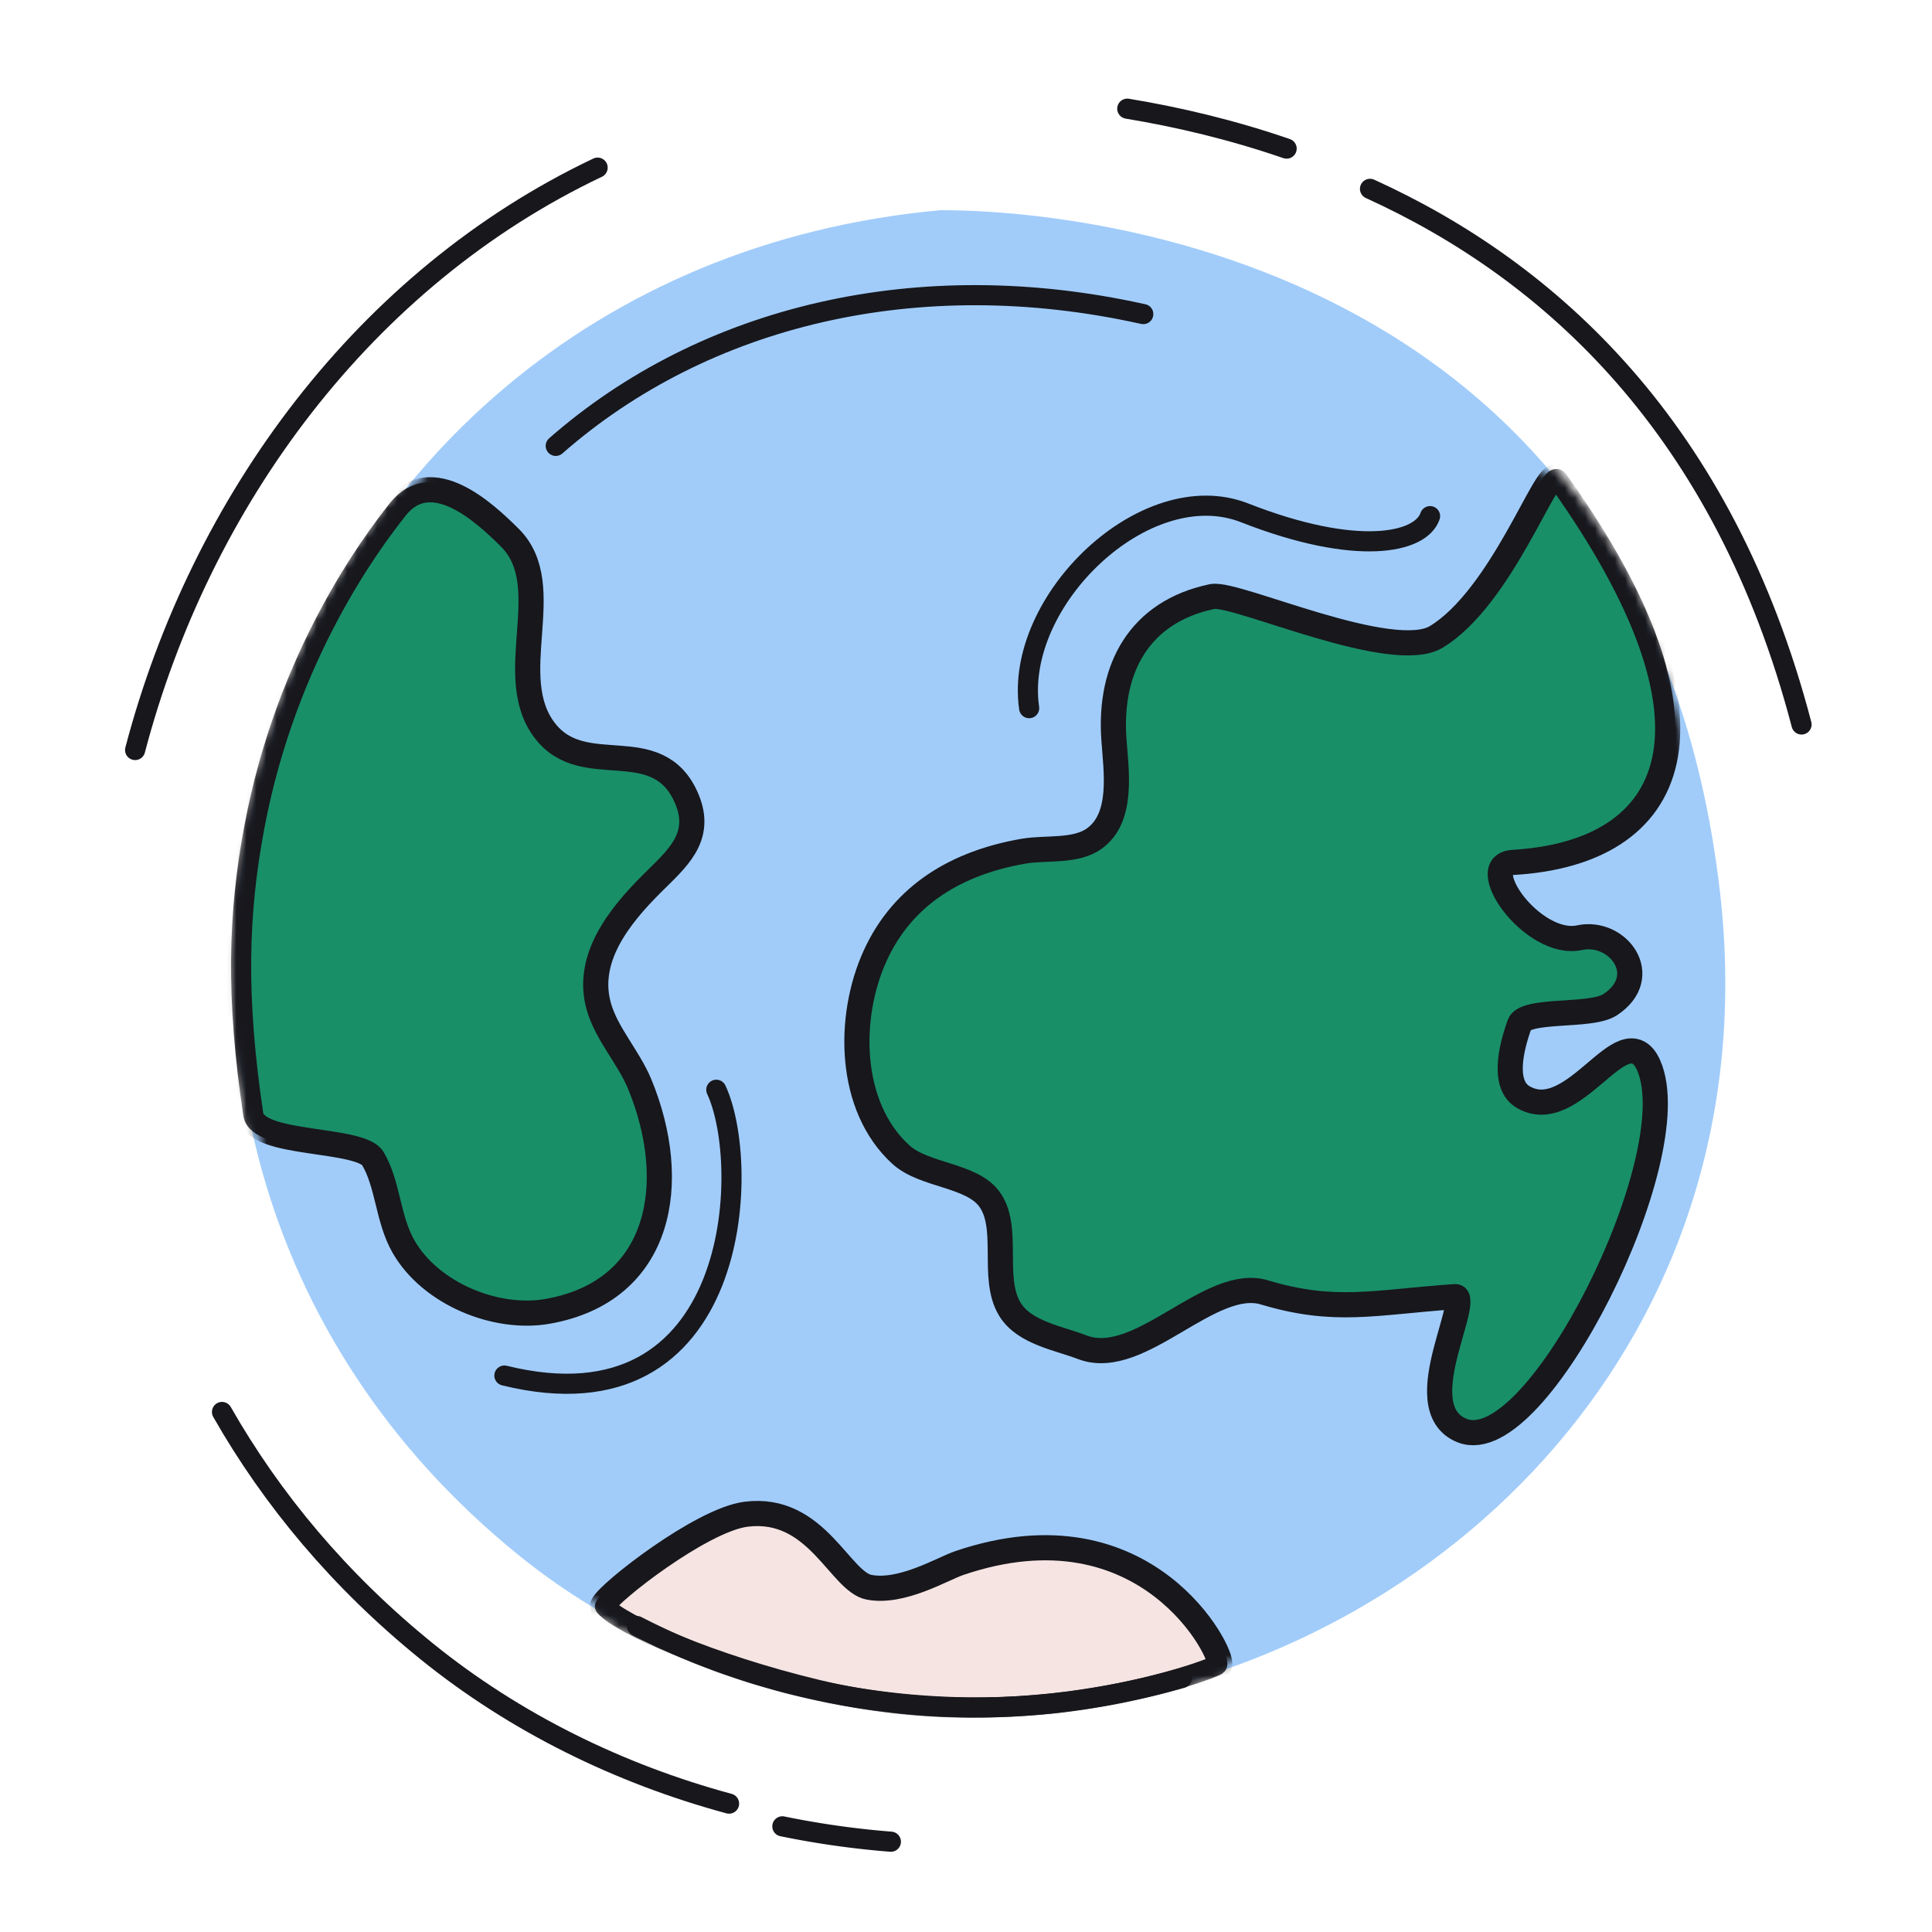 <svg xmlns="http://www.w3.org/2000/svg" width="192" height="192" style="width:100%;height:100%;transform:translate3d(0,0,0);content-visibility:visible" viewBox="0 0 192 192"><defs><mask id="B" mask-type="alpha"><use xmlns:ns1="http://www.w3.org/1999/xlink" ns1:href="#a"/></mask><mask id="A" mask-type="alpha"><use xmlns:ns2="http://www.w3.org/1999/xlink" ns2:href="#b"/></mask><mask id="z" mask-type="alpha"><use xmlns:ns3="http://www.w3.org/1999/xlink" ns3:href="#c"/></mask><mask id="y" mask-type="alpha"><use xmlns:ns4="http://www.w3.org/1999/xlink" ns4:href="#d"/></mask><mask id="w" mask-type="alpha"><use xmlns:ns5="http://www.w3.org/1999/xlink" ns5:href="#e"/></mask><mask id="v" mask-type="alpha"><use xmlns:ns6="http://www.w3.org/1999/xlink" ns6:href="#f"/></mask><mask id="u" mask-type="alpha"><use xmlns:ns7="http://www.w3.org/1999/xlink" ns7:href="#g"/></mask><mask id="t" mask-type="alpha"><use xmlns:ns8="http://www.w3.org/1999/xlink" ns8:href="#h"/></mask><mask id="r" mask-type="alpha"><use xmlns:ns9="http://www.w3.org/1999/xlink" ns9:href="#i"/></mask><mask id="q" mask-type="alpha"><use xmlns:ns10="http://www.w3.org/1999/xlink" ns10:href="#j"/></mask><mask id="p" mask-type="alpha"><use xmlns:ns11="http://www.w3.org/1999/xlink" ns11:href="#k"/></mask><mask id="o" mask-type="alpha"><use xmlns:ns12="http://www.w3.org/1999/xlink" ns12:href="#l"/></mask><path id="b" style="display:none"/><path id="c" style="display:none"/><path id="d" style="display:none"/><path id="f" fill="red" d="M51.875 154.177C-.581 111.727 24.694 27.685 93.503 21.387c14.454-.019 69.851 5.386 76.937 67.38 5.017 43.896-27.127 74.832-62.901 80.147-19.195 2.853-40.27-2.278-55.664-14.737" style="display:block"/><path id="g" fill="red" d="M51.875 154.177C-.581 111.727 24.694 27.685 93.503 21.387c14.454-.019 69.851 5.386 76.937 67.38 5.017 43.896-27.127 74.832-62.901 80.147-19.195 2.853-40.27-2.278-55.664-14.737" style="display:block"/><path id="h" fill="red" d="M51.875 154.177C-.581 111.727 24.694 27.685 93.503 21.387c14.454-.019 69.851 5.386 76.937 67.38 5.017 43.896-27.127 74.832-62.901 80.147-19.195 2.853-40.27-2.278-55.664-14.737" style="display:block"/><path id="j" style="display:none"/><path id="k" style="display:none"/><path id="l" style="display:none"/><clipPath id="m"><path d="M0 0h192v192H0z"/></clipPath><clipPath id="x"><path d="M0 0h192v192H0z"/></clipPath><clipPath id="s"><path d="M0 0h192v192H0z"/></clipPath><clipPath id="n"><path d="M0 0h192v192H0z"/></clipPath><g id="a" style="display:none"><path/><path fill-opacity="0"/></g><g id="e" style="display:block"><path fill="red" d="M51.875 154.177C-.581 111.727 24.694 27.685 93.503 21.387c14.454-.019 69.851 5.386 76.937 67.38 5.017 43.896-27.127 74.832-62.901 80.147-19.195 2.853-40.27-2.278-55.664-14.737"/><path fill-opacity="0" stroke="#FFF" stroke-width="2" d="M51.875 154.177C-.581 111.727 24.694 27.685 93.503 21.387c14.454-.019 69.851 5.386 76.937 67.38 5.017 43.896-27.127 74.832-62.901 80.147-19.195 2.853-40.27-2.278-55.664-14.737z"/><path fill-opacity="0" stroke="#17171C" stroke-linecap="round" stroke-linejoin="round" stroke-width="2" d="M51.875 154.177C-.581 111.727 24.694 27.685 93.503 21.387c14.454-.019 69.851 5.386 76.937 67.38 5.017 43.896-27.127 74.832-62.901 80.147-19.195 2.853-40.27-2.278-55.664-14.737"/></g><g id="i" style="display:none"><path/><path fill-opacity="0"/><path fill-opacity="0" stroke-linecap="round" stroke-linejoin="round"/></g></defs><g clip-path="url(#m)"><g clip-path="url(#n)" style="display:none"><g style="display:none"><path class="quaternary"/><path fill="none" class="quaternary"/></g><g fill="none" mask="url(#o)" style="display:none"><path class="primary"/><path class="primary"/><path class="primary"/></g><g fill="none" mask="url(#p)" style="display:none"><path class="primary"/><path class="primary"/><path class="primary"/></g><g fill="none" mask="url(#q)" style="display:none"><path class="primary"/><path class="primary"/><path class="primary"/></g><path fill="none" class="primary" style="display:none"/><path fill="none" class="primary" style="display:none"/><path fill="none" class="primary" style="display:none"/><path fill="none" class="primary" style="display:none"/><path fill="none" class="primary" style="display:none"/><path fill="none" class="primary" style="display:none"/><path fill="none" class="primary" style="display:none"/><path fill="none" class="primary" style="display:none"/><path fill="none" class="primary" style="display:none"/><path fill="none" class="primary" style="display:none"/><path fill="none" class="primary" style="display:none"/><g mask="url(#r)" style="display:none"><path class="tertiary"/><path fill="none" class="primary"/><path class="secondary"/><path fill="none" class="primary"/><path class="secondary"/><path fill="none" class="primary"/><path class="tertiary"/><path fill="none" class="primary"/><path class="secondary"/><path fill="none" class="primary"/><path class="secondary"/><path fill="none" class="primary"/><path class="tertiary"/><path fill="none" class="primary"/><path class="secondary"/><path fill="none" class="primary"/><path class="secondary"/><path fill="none" class="primary"/></g><path fill="none" class="primary" style="display:none"/></g><g clip-path="url(#s)" style="display:block"><g style="display:block"><path fill="#A1CCFA" d="M51.875 154.177C-.581 111.727 24.694 27.685 93.503 21.387c14.454-.019 69.851 5.386 76.937 67.38 5.017 43.896-27.127 74.832-62.901 80.147-19.195 2.853-40.27-2.278-55.664-14.737" class="quaternary"/><path fill="none" stroke="#A1CCFA" stroke-linecap="round" stroke-linejoin="round" d="M51.875 154.177C-.581 111.727 24.694 27.685 93.503 21.387c14.454-.019 69.851 5.386 76.937 67.38 5.017 43.896-27.127 74.832-62.901 80.147-19.195 2.853-40.27-2.278-55.664-14.737" class="quaternary"/></g><g mask="url(#t)" style="display:block"><path fill="none" stroke="#17171C" stroke-linecap="round" stroke-linejoin="round" stroke-width="3" d="M25.281 82.174c-1.621 8.621-1.856 16.847-.114 28.564.436 2.926 10.756 2.026 12.09 4.25 1.555 2.591 1.502 6.042 3.058 8.765 2.615 4.576 9.004 7.213 14.066 6.32 11.2-1.977 12.918-12.63 8.969-22.22-1.102-2.675-3.282-4.962-4.077-7.746-1.405-4.915 2.087-9.222 5.3-12.435 2.452-2.452 5-4.47 3.465-8.153-2.773-6.657-10.047-1.561-14.065-6.727-4.33-5.568 1.218-14.478-3.466-19.162-2.614-2.614-7.652-7.188-10.947-3.042-2.647 3.33-11.078 14.562-14.279 31.586m95.21-22.64c2.235-.471 17.829 6.708 22.355 3.983 6.612-3.981 11.101-17.056 11.976-15.83 17.698 24.797 11.362 36.828-4.43 37.765-4.494.266 1.762 9.028 6.623 7.98 3.564-.769 6.877 3.547 2.876 6.194-1.894 1.253-8.46.272-9.107 2.065-.922 2.554-1.778 6.282.506 7.575 5.28 2.989 10.138-8.258 12.323-3.292 3.901 8.864-11.083 38.835-18.229 35.96-5.376-2.163 1.746-13.509-.837-13.324-8.087.578-11.881 1.669-18.824-.414-5.564-1.669-12.533 7.59-18.077 5.457-2.361-.908-5.724-1.425-7.088-3.697-1.844-3.074.144-8.138-2.106-11.032-1.887-2.426-6.511-2.325-8.755-4.366-5.132-4.665-5.248-13.424-2.507-19.455 2.769-6.091 8.14-9.148 14.562-10.265 2.23-.388 5.206.109 7.162-1.313 3.043-2.213 2.24-6.97 2.029-10.145-.462-6.917 2.499-12.362 9.548-13.846M74.17 150.731c-4.341.554-13.461 7.672-14.044 8.91 1.558 1.797 10.486 5.735 21.076 8.281 20.906 5.027 39.491-2.139 39.743-2.454.558-.695-6.948-16.21-25.524-9.899-1.672.568-5.769 3.064-9.109 2.414-3.065-.596-5.265-8.129-12.142-7.252" class="primary"/></g><g mask="url(#u)" style="display:block"><path fill="none" stroke="#17171C" stroke-linecap="round" stroke-linejoin="round" stroke-width="3" d="M-130.219 82.174c-1.621 8.621-1.856 16.847-.114 28.564.436 2.926 10.756 2.026 12.09 4.25 1.555 2.591 1.502 6.042 3.058 8.765 2.615 4.576 9.004 7.213 14.066 6.32 11.2-1.977 12.918-12.63 8.969-22.22-1.102-2.675-3.282-4.962-4.077-7.746-1.405-4.915 2.087-9.222 5.3-12.435 2.452-2.452 5-4.47 3.465-8.153-2.773-6.657-10.047-1.561-14.065-6.727-4.33-5.568 1.218-14.478-3.466-19.162-2.614-2.614-7.652-7.188-10.947-3.042-2.647 3.33-11.078 14.562-14.279 31.586m95.21-22.64c2.235-.471 17.829 6.708 22.355 3.983 6.612-3.981 11.101-17.056 11.976-15.83 17.698 24.797 11.362 36.828-4.43 37.765-4.494.266 1.762 9.028 6.623 7.98 3.564-.769 6.877 3.547 2.876 6.194-1.894 1.253-8.46.272-9.107 2.065-.922 2.554-1.778 6.282.506 7.575 5.28 2.989 10.138-8.258 12.323-3.292 3.901 8.864-11.083 38.835-18.229 35.96-5.376-2.163 1.746-13.509-.837-13.324-8.087.578-11.881 1.669-18.824-.414-5.564-1.669-12.533 7.59-18.077 5.457-2.361-.908-5.724-1.425-7.088-3.697-1.844-3.074.144-8.138-2.106-11.032-1.887-2.426-6.511-2.325-8.755-4.366-5.132-4.665-5.248-13.424-2.507-19.455 2.769-6.091 8.14-9.148 14.562-10.265 2.23-.388 5.206.109 7.162-1.313 3.043-2.213 2.24-6.97 2.029-10.145-.462-6.917 2.499-12.362 9.548-13.846m-46.321 91.197c-4.341.554-13.461 7.672-14.044 8.91 1.558 1.797 10.486 5.735 21.076 8.281 20.906 5.027 39.491-2.139 39.743-2.454.558-.695-6.948-16.21-25.524-9.899-1.672.568-5.769 3.064-9.109 2.414-3.065-.596-5.265-8.129-12.142-7.252" class="primary"/></g><g mask="url(#v)" style="display:block"><path fill="none" stroke="#17171C" stroke-linecap="round" stroke-linejoin="round" stroke-width="3" d="M-287.219 82.174c-1.621 8.621-1.856 16.847-.114 28.564.436 2.926 10.756 2.026 12.09 4.25 1.555 2.591 1.502 6.042 3.058 8.765 2.615 4.576 9.004 7.213 14.066 6.32 11.2-1.977 12.918-12.63 8.969-22.22-1.102-2.675-3.282-4.962-4.077-7.746-1.405-4.915 2.087-9.222 5.3-12.435 2.452-2.452 5-4.47 3.465-8.153-2.773-6.657-10.047-1.561-14.065-6.727-4.33-5.568 1.218-14.478-3.466-19.162-2.614-2.614-7.652-7.188-10.947-3.042-2.647 3.33-11.078 14.562-14.279 31.586m95.21-22.64c2.235-.471 17.829 6.708 22.355 3.983 6.612-3.981 11.101-17.056 11.976-15.83 17.698 24.797 11.362 36.828-4.43 37.765-4.494.266 1.762 9.028 6.623 7.98 3.564-.769 6.877 3.547 2.876 6.194-1.894 1.253-8.46.272-9.107 2.065-.922 2.554-1.778 6.282.506 7.575 5.28 2.989 10.138-8.258 12.323-3.292 3.901 8.864-11.083 38.835-18.229 35.96-5.376-2.163 1.746-13.509-.837-13.324-8.087.578-11.881 1.669-18.824-.414-5.564-1.669-12.533 7.59-18.077 5.457-2.361-.908-5.724-1.425-7.088-3.697-1.844-3.074.144-8.138-2.106-11.032-1.887-2.426-6.511-2.325-8.755-4.366-5.132-4.665-5.248-13.424-2.507-19.455 2.769-6.091 8.14-9.148 14.562-10.265 2.23-.388 5.206.109 7.162-1.313 3.043-2.213 2.24-6.97 2.029-10.145-.462-6.917 2.499-12.362 9.548-13.846m-46.321 91.197c-4.341.554-13.461 7.672-14.044 8.91 1.558 1.797 10.486 5.735 21.076 8.281 20.906 5.027 39.491-2.139 39.743-2.454.558-.695-6.948-16.21-25.524-9.899-1.672.568-5.769 3.064-9.109 2.414-3.065-.596-5.265-8.129-12.142-7.252" class="primary"/></g><path fill="none" stroke="#17171C" stroke-linecap="round" stroke-linejoin="round" stroke-width="2" d="M9.97-14.61c3.54 7.585 2.447 34.192-21.059 28.402" class="primary" style="display:block" transform="translate(61.216 122.909)"/><path fill="none" stroke="#17171C" stroke-linecap="round" stroke-linejoin="round" stroke-width="2" d="M19.984-9.09c-.926 2.721-7.328 4.029-18.429-.327-9.828-3.858-22.968 8.722-21.413 19.41q0 0 0 0" class="primary" style="display:block" transform="translate(122.134 60.383)"/><path fill="none" stroke="#17171C" stroke-linecap="round" stroke-linejoin="round" stroke-width="2" d="m14.035 26.4-.005-.059C12.91 3.493 2.37-15.622-14.035-26.445" class="primary" style="display:block" transform="rotate(-74.667 66.981 -36.474)"/><path fill="none" stroke="#17171C" stroke-linecap="round" stroke-linejoin="round" stroke-width="2" d="M9.97-14.61c3.54 7.585 2.447 34.192-21.059 28.402" class="primary" style="display:none" transform="translate(61.216 122.909)"/><path fill="none" stroke="#17171C" stroke-linecap="round" stroke-linejoin="round" stroke-width="2" d="M19.984-9.09c-.926 2.721-7.328 4.029-18.429-.327-9.828-3.858-22.968 8.722-21.413 19.41q0 0 0 0" class="primary" style="display:none" transform="translate(122.134 60.383)"/><path fill="none" stroke="#17171C" stroke-linecap="round" stroke-linejoin="round" stroke-width="2" d="m14.035 26.4-.005-.059C12.91 3.493 2.37-15.622-14.035-26.445" class="primary" style="display:none" transform="rotate(-74.667 66.981 -36.474)"/><path fill="none" stroke="#17171C" stroke-linecap="round" stroke-linejoin="round" stroke-width="2.002" d="M-7.086 86.516a88 88 0 0 1-10.78-1.526" class="primary" style="display:block" transform="translate(95.618 96.51)"/><path fill="none" stroke="#17171C" stroke-linecap="round" stroke-linejoin="round" stroke-width="2.002" d="M-23.165 83.731c-10.91-2.953-21.265-8.026-30.044-15.131q0 0 0 0c-8.648-6.999-15.376-15.074-20.346-23.789" class="primary" style="display:block" transform="translate(95.618 95.51)"/><path fill="none" stroke="#17171C" stroke-linecap="round" stroke-linejoin="round" stroke-width="2.002" d="M-81.44-21.975c6.528-24.849 22.875-46.909 45.962-57.874" class="primary" style="display:block" transform="translate(94.868 96.51)"/><path fill="none" stroke="#17171C" stroke-linecap="round" stroke-linejoin="round" stroke-width="2.002" d="M16.411-85.709c5.063.837 10.422 2.102 15.833 3.967" class="primary" style="display:block" transform="translate(95.618 96.51)"/><path fill="none" stroke="#17171C" stroke-linecap="round" stroke-linejoin="round" stroke-width="2.002" d="M39.783-78.742c17.921 8.153 35.176 23.791 42.884 53.23" class="primary" style="display:block" transform="translate(96.368 97.51)"/><g mask="url(#w)" style="display:block"><path fill="#F5E4E2" d="M-238.33 150.731c-4.341.554-13.461 7.672-14.044 8.91 1.558 1.797-47.542 28.643 8.826 34.031 94.965 9.078 51.741-27.889 51.993-28.204.558-.695-6.948-16.21-25.524-9.899-1.672.568-5.769 3.064-9.109 2.414-3.065-.596-5.265-8.129-12.142-7.252" class="tertiary"/><path fill="none" stroke="#17171C" stroke-linecap="round" stroke-linejoin="round" stroke-width="2" d="M-238.33 150.731c-4.341.554-13.461 7.672-14.044 8.91 1.558 1.797-47.542 28.643 8.826 34.031 94.965 9.078 51.741-27.889 51.993-28.204.558-.695-6.948-16.21-25.524-9.899-1.672.568-5.769 3.064-9.109 2.414-3.065-.596-5.265-8.129-12.142-7.252" class="primary"/><path fill="#198F67" d="M-287.219 82.174c-1.621 8.621-1.856 16.847-.114 28.564.436 2.926 10.756 2.026 12.09 4.25 1.555 2.591 1.502 6.042 3.058 8.765 2.615 4.576 9.004 7.213 14.066 6.32 11.2-1.977 12.918-12.63 8.969-22.22-1.102-2.675-3.282-4.962-4.077-7.746-1.405-4.915 2.087-9.222 5.3-12.435 2.452-2.452 5-4.47 3.465-8.153-2.773-6.657-10.047-1.561-14.065-6.727-4.33-5.568 1.218-14.478-3.466-19.162-2.614-2.614-7.652-7.188-10.947-3.042-2.647 3.33-11.078 14.562-14.279 31.586" class="secondary"/><path fill="none" stroke="#17171C" stroke-linecap="round" stroke-linejoin="round" stroke-width="2" d="M-287.219 82.174c-1.621 8.621-1.856 16.847-.114 28.564.436 2.926 10.756 2.026 12.09 4.25 1.555 2.591 1.502 6.042 3.058 8.765 2.615 4.576 9.004 7.213 14.066 6.32 11.2-1.977 12.918-12.63 8.969-22.22-1.102-2.675-3.282-4.962-4.077-7.746-1.405-4.915 2.087-9.222 5.3-12.435 2.452-2.452 5-4.47 3.465-8.153-2.773-6.657-10.047-1.561-14.065-6.727-4.33-5.568 1.218-14.478-3.466-19.162-2.614-2.614-7.652-7.188-10.947-3.042-2.647 3.33-11.078 14.562-14.279 31.586" class="primary"/><path fill="#198F67" d="M-192.009 59.534c2.235-.471 17.829 6.708 22.355 3.983 6.612-3.981 11.101-17.056 11.976-15.83 17.698 24.797 11.362 36.828-4.43 37.765-4.494.266 1.762 9.028 6.623 7.98 3.564-.769 6.877 3.547 2.876 6.194-1.894 1.253-8.46.272-9.107 2.065-.922 2.554-1.778 6.282.506 7.575 5.28 2.989 10.138-8.258 12.323-3.292 3.901 8.864-11.083 38.835-18.229 35.96-5.376-2.163 1.746-13.509-.837-13.324-8.087.578-11.881 1.669-18.824-.414-5.564-1.669-12.533 7.59-18.077 5.457-2.361-.908-5.724-1.425-7.088-3.697-1.844-3.074.144-8.138-2.106-11.032-1.887-2.426-6.511-2.325-8.755-4.366-5.132-4.665-5.248-13.424-2.507-19.455 2.769-6.091 8.14-9.148 14.562-10.265 2.23-.388 5.206.109 7.162-1.313 3.043-2.213 2.24-6.97 2.029-10.145-.462-6.917 2.499-12.362 9.548-13.846" class="secondary"/><path fill="none" stroke="#17171C" stroke-linecap="round" stroke-linejoin="round" stroke-width="2" d="M-192.009 59.534c2.235-.471 17.829 6.708 22.355 3.983 6.612-3.981 11.101-17.056 11.976-15.83 17.698 24.797 11.362 36.828-4.43 37.765-4.494.266 1.762 9.028 6.623 7.98 3.564-.769 6.877 3.547 2.876 6.194-1.894 1.253-8.46.272-9.107 2.065-.922 2.554-1.778 6.282.506 7.575 5.28 2.989 10.138-8.258 12.323-3.292 3.901 8.864-11.083 38.835-18.229 35.96-5.376-2.163 1.746-13.509-.837-13.324-8.087.578-11.881 1.669-18.824-.414-5.564-1.669-12.533 7.59-18.077 5.457-2.361-.908-5.724-1.425-7.088-3.697-1.844-3.074.144-8.138-2.106-11.032-1.887-2.426-6.511-2.325-8.755-4.366-5.132-4.665-5.248-13.424-2.507-19.455 2.769-6.091 8.14-9.148 14.562-10.265 2.23-.388 5.206.109 7.162-1.313 3.043-2.213 2.24-6.97 2.029-10.145-.462-6.917 2.499-12.362 9.548-13.846" class="primary"/><path fill="#F5E4E2" d="M-81.295 150.731c-4.341.554-13.461 7.672-14.044 8.91 1.558 1.797-54.376 41.859 13.576 49.531 77.238 8.72 46.991-43.389 47.243-43.704.558-.695-6.948-16.21-25.524-9.899-1.672.568-5.769 3.064-9.109 2.414-3.065-.596-5.265-8.129-12.142-7.252" class="tertiary"/><path fill="none" stroke="#17171C" stroke-linecap="round" stroke-linejoin="round" stroke-width="2" d="M-81.295 150.731c-4.341.554-13.461 7.672-14.044 8.91 1.558 1.797-54.376 41.859 13.576 49.531 77.238 8.72 46.991-43.389 47.243-43.704.558-.695-6.948-16.21-25.524-9.899-1.672.568-5.769 3.064-9.109 2.414-3.065-.596-5.265-8.129-12.142-7.252" class="primary"/><path fill="#198F67" d="M-130.184 82.174c-1.621 8.621-1.856 16.847-.114 28.564.436 2.926 10.756 2.026 12.09 4.25 1.555 2.591 1.502 6.042 3.058 8.765 2.615 4.576 9.004 7.213 14.066 6.32 11.2-1.977 12.918-12.63 8.969-22.22-1.102-2.675-3.282-4.962-4.077-7.746-1.405-4.915 2.087-9.222 5.3-12.435 2.452-2.452 5-4.47 3.465-8.153-2.773-6.657-10.047-1.561-14.065-6.727-4.33-5.568 1.218-14.478-3.466-19.162-2.614-2.614-7.652-7.188-10.947-3.042-2.647 3.33-11.078 14.562-14.279 31.586" class="secondary"/><path fill="none" stroke="#17171C" stroke-linecap="round" stroke-linejoin="round" stroke-width="2" d="M-130.184 82.174c-1.621 8.621-1.856 16.847-.114 28.564.436 2.926 10.756 2.026 12.09 4.25 1.555 2.591 1.502 6.042 3.058 8.765 2.615 4.576 9.004 7.213 14.066 6.32 11.2-1.977 12.918-12.63 8.969-22.22-1.102-2.675-3.282-4.962-4.077-7.746-1.405-4.915 2.087-9.222 5.3-12.435 2.452-2.452 5-4.47 3.465-8.153-2.773-6.657-10.047-1.561-14.065-6.727-4.33-5.568 1.218-14.478-3.466-19.162-2.614-2.614-7.652-7.188-10.947-3.042-2.647 3.33-11.078 14.562-14.279 31.586" class="primary"/><path fill="#198F67" d="M-34.974 59.534c2.235-.471 17.829 6.708 22.355 3.983 6.612-3.981 11.101-17.056 11.976-15.83 17.698 24.797 11.362 36.828-4.43 37.765-4.494.266 1.762 9.028 6.623 7.98 3.564-.769 6.877 3.547 2.876 6.194-1.894 1.253-8.46.272-9.107 2.065-.922 2.554-1.778 6.282.506 7.575 5.28 2.989 10.138-8.258 12.323-3.292 3.901 8.864-11.083 38.835-18.229 35.96-5.376-2.163 1.746-13.509-.837-13.324-8.087.578-11.881 1.669-18.824-.414-5.564-1.669-12.533 7.59-18.077 5.457-2.361-.908-5.724-1.425-7.088-3.697-1.844-3.074.144-8.138-2.106-11.032-1.887-2.426-6.511-2.325-8.755-4.366-5.132-4.665-5.248-13.424-2.507-19.455 2.769-6.091 8.14-9.148 14.562-10.265 2.23-.388 5.206.109 7.162-1.313 3.043-2.213 2.24-6.97 2.029-10.145-.462-6.917 2.499-12.362 9.548-13.846" class="secondary"/><path fill="none" stroke="#17171C" stroke-linecap="round" stroke-linejoin="round" stroke-width="2" d="M-34.974 59.534c2.235-.471 17.829 6.708 22.355 3.983 6.612-3.981 11.101-17.056 11.976-15.83 17.698 24.797 11.362 36.828-4.43 37.765-4.494.266 1.762 9.028 6.623 7.98 3.564-.769 6.877 3.547 2.876 6.194-1.894 1.253-8.46.272-9.107 2.065-.922 2.554-1.778 6.282.506 7.575 5.28 2.989 10.138-8.258 12.323-3.292 3.901 8.864-11.083 38.835-18.229 35.96-5.376-2.163 1.746-13.509-.837-13.324-8.087.578-11.881 1.669-18.824-.414-5.564-1.669-12.533 7.59-18.077 5.457-2.361-.908-5.724-1.425-7.088-3.697-1.844-3.074.144-8.138-2.106-11.032-1.887-2.426-6.511-2.325-8.755-4.366-5.132-4.665-5.248-13.424-2.507-19.455 2.769-6.091 8.14-9.148 14.562-10.265 2.23-.388 5.206.109 7.162-1.313 3.043-2.213 2.24-6.97 2.029-10.145-.462-6.917 2.499-12.362 9.548-13.846" class="primary"/><path fill="#F5E4E2" d="M74.17 150.731c-4.341.554-13.461 7.672-14.044 8.91 1.558 1.797 10.486 5.735 21.076 8.281 20.906 5.027 39.491-2.139 39.743-2.454.558-.695-6.948-16.21-25.524-9.899-1.672.568-5.769 3.064-9.109 2.414-3.065-.596-5.265-8.129-12.142-7.252" class="tertiary"/><path fill="none" stroke="#17171C" stroke-linecap="round" stroke-linejoin="round" stroke-width="2" d="M74.17 150.731c-4.341.554-13.461 7.672-14.044 8.91 1.558 1.797 10.486 5.735 21.076 8.281 20.906 5.027 39.491-2.139 39.743-2.454.558-.695-6.948-16.21-25.524-9.899-1.672.568-5.769 3.064-9.109 2.414-3.065-.596-5.265-8.129-12.142-7.252" class="primary"/><path fill="#198F67" d="M25.281 82.174c-1.621 8.621-1.856 16.847-.114 28.564.436 2.926 10.756 2.026 12.09 4.25 1.555 2.591 1.502 6.042 3.058 8.765 2.615 4.576 9.004 7.213 14.066 6.32 11.2-1.977 12.918-12.63 8.969-22.22-1.102-2.675-3.282-4.962-4.077-7.746-1.405-4.915 2.087-9.222 5.3-12.435 2.452-2.452 5-4.47 3.465-8.153-2.773-6.657-10.047-1.561-14.065-6.727-4.33-5.568 1.218-14.478-3.466-19.162-2.614-2.614-7.652-7.188-10.947-3.042-2.647 3.33-11.078 14.562-14.279 31.586" class="secondary"/><path fill="none" stroke="#17171C" stroke-linecap="round" stroke-linejoin="round" stroke-width="2" d="M25.281 82.174c-1.621 8.621-1.856 16.847-.114 28.564.436 2.926 10.756 2.026 12.09 4.25 1.555 2.591 1.502 6.042 3.058 8.765 2.615 4.576 9.004 7.213 14.066 6.32 11.2-1.977 12.918-12.63 8.969-22.22-1.102-2.675-3.282-4.962-4.077-7.746-1.405-4.915 2.087-9.222 5.3-12.435 2.452-2.452 5-4.47 3.465-8.153-2.773-6.657-10.047-1.561-14.065-6.727-4.33-5.568 1.218-14.478-3.466-19.162-2.614-2.614-7.652-7.188-10.947-3.042-2.647 3.33-11.078 14.562-14.279 31.586" class="primary"/><path fill="#198F67" d="M120.491 59.534c2.235-.471 17.829 6.708 22.355 3.983 6.612-3.981 11.101-17.056 11.976-15.83 17.698 24.797 11.362 36.828-4.43 37.765-4.494.266 1.762 9.028 6.623 7.98 3.564-.769 6.877 3.547 2.876 6.194-1.894 1.253-8.46.272-9.107 2.065-.922 2.554-1.778 6.282.506 7.575 5.28 2.989 10.138-8.258 12.323-3.292 3.901 8.864-11.083 38.835-18.229 35.96-5.376-2.163 1.746-13.509-.837-13.324-8.087.578-11.881 1.669-18.824-.414-5.564-1.669-12.533 7.59-18.077 5.457-2.361-.908-5.724-1.425-7.088-3.697-1.844-3.074.144-8.138-2.106-11.032-1.887-2.426-6.511-2.325-8.755-4.366-5.132-4.665-5.248-13.424-2.507-19.455 2.769-6.091 8.14-9.148 14.562-10.265 2.23-.388 5.206.109 7.162-1.313 3.043-2.213 2.24-6.97 2.029-10.145-.462-6.917 2.499-12.362 9.548-13.846" class="secondary"/><path fill="none" stroke="#17171C" stroke-linecap="round" stroke-linejoin="round" stroke-width="2" d="M120.491 59.534c2.235-.471 17.829 6.708 22.355 3.983 6.612-3.981 11.101-17.056 11.976-15.83 17.698 24.797 11.362 36.828-4.43 37.765-4.494.266 1.762 9.028 6.623 7.98 3.564-.769 6.877 3.547 2.876 6.194-1.894 1.253-8.46.272-9.107 2.065-.922 2.554-1.778 6.282.506 7.575 5.28 2.989 10.138-8.258 12.323-3.292 3.901 8.864-11.083 38.835-18.229 35.96-5.376-2.163 1.746-13.509-.837-13.324-8.087.578-11.881 1.669-18.824-.414-5.564-1.669-12.533 7.59-18.077 5.457-2.361-.908-5.724-1.425-7.088-3.697-1.844-3.074.144-8.138-2.106-11.032-1.887-2.426-6.511-2.325-8.755-4.366-5.132-4.665-5.248-13.424-2.507-19.455 2.769-6.091 8.14-9.148 14.562-10.265 2.23-.388 5.206.109 7.162-1.313 3.043-2.213 2.24-6.97 2.029-10.145-.462-6.917 2.499-12.362 9.548-13.846" class="primary"/></g><path fill="none" stroke="#17171C" stroke-linecap="round" stroke-linejoin="round" stroke-width="2" d="M20.052 71.227a77 77 0 0 1-9.912 2.152c-14.783 2.197-30.68-.341-44.239-7.315" class="primary" style="display:block" transform="translate(97.399 95.535)"/></g><g clip-path="url(#x)" style="display:none"><path class="quaternary" style="display:none"/><g fill="none" mask="url(#y)" style="display:none"><path class="primary"/><path class="primary"/><path class="primary"/></g><g fill="none" mask="url(#z)" style="display:none"><path class="primary"/><path class="primary"/><path class="primary"/></g><g fill="none" mask="url(#A)" style="display:none"><path class="primary"/><path class="primary"/><path class="primary"/></g><g mask="url(#B)" style="display:none"><path class="tertiary"/><path fill="none" class="primary"/><path class="secondary"/><path fill="none" class="primary"/><path class="secondary"/><path fill="none" class="primary"/><path class="tertiary"/><path fill="none" class="primary"/><path class="secondary"/><path fill="none" class="primary"/><path class="secondary"/><path fill="none" class="primary"/><path class="tertiary"/><path fill="none" class="primary"/><path class="secondary"/><path fill="none" class="primary"/><path class="secondary"/><path fill="none" class="primary"/></g><path fill="none" class="primary" style="display:none"/><path fill="none" class="primary" style="display:none"/><path fill="none" class="primary" style="display:none"/><path fill="none" class="primary" style="display:none"/><path fill="none" class="primary" style="display:none"/><path fill="none" class="primary" style="display:none"/><path fill="none" class="primary" style="display:none"/><path fill="none" class="primary" style="display:none"/><path fill="none" class="primary" style="display:none"/><path fill="none" class="primary" style="display:none"/></g></g></svg>